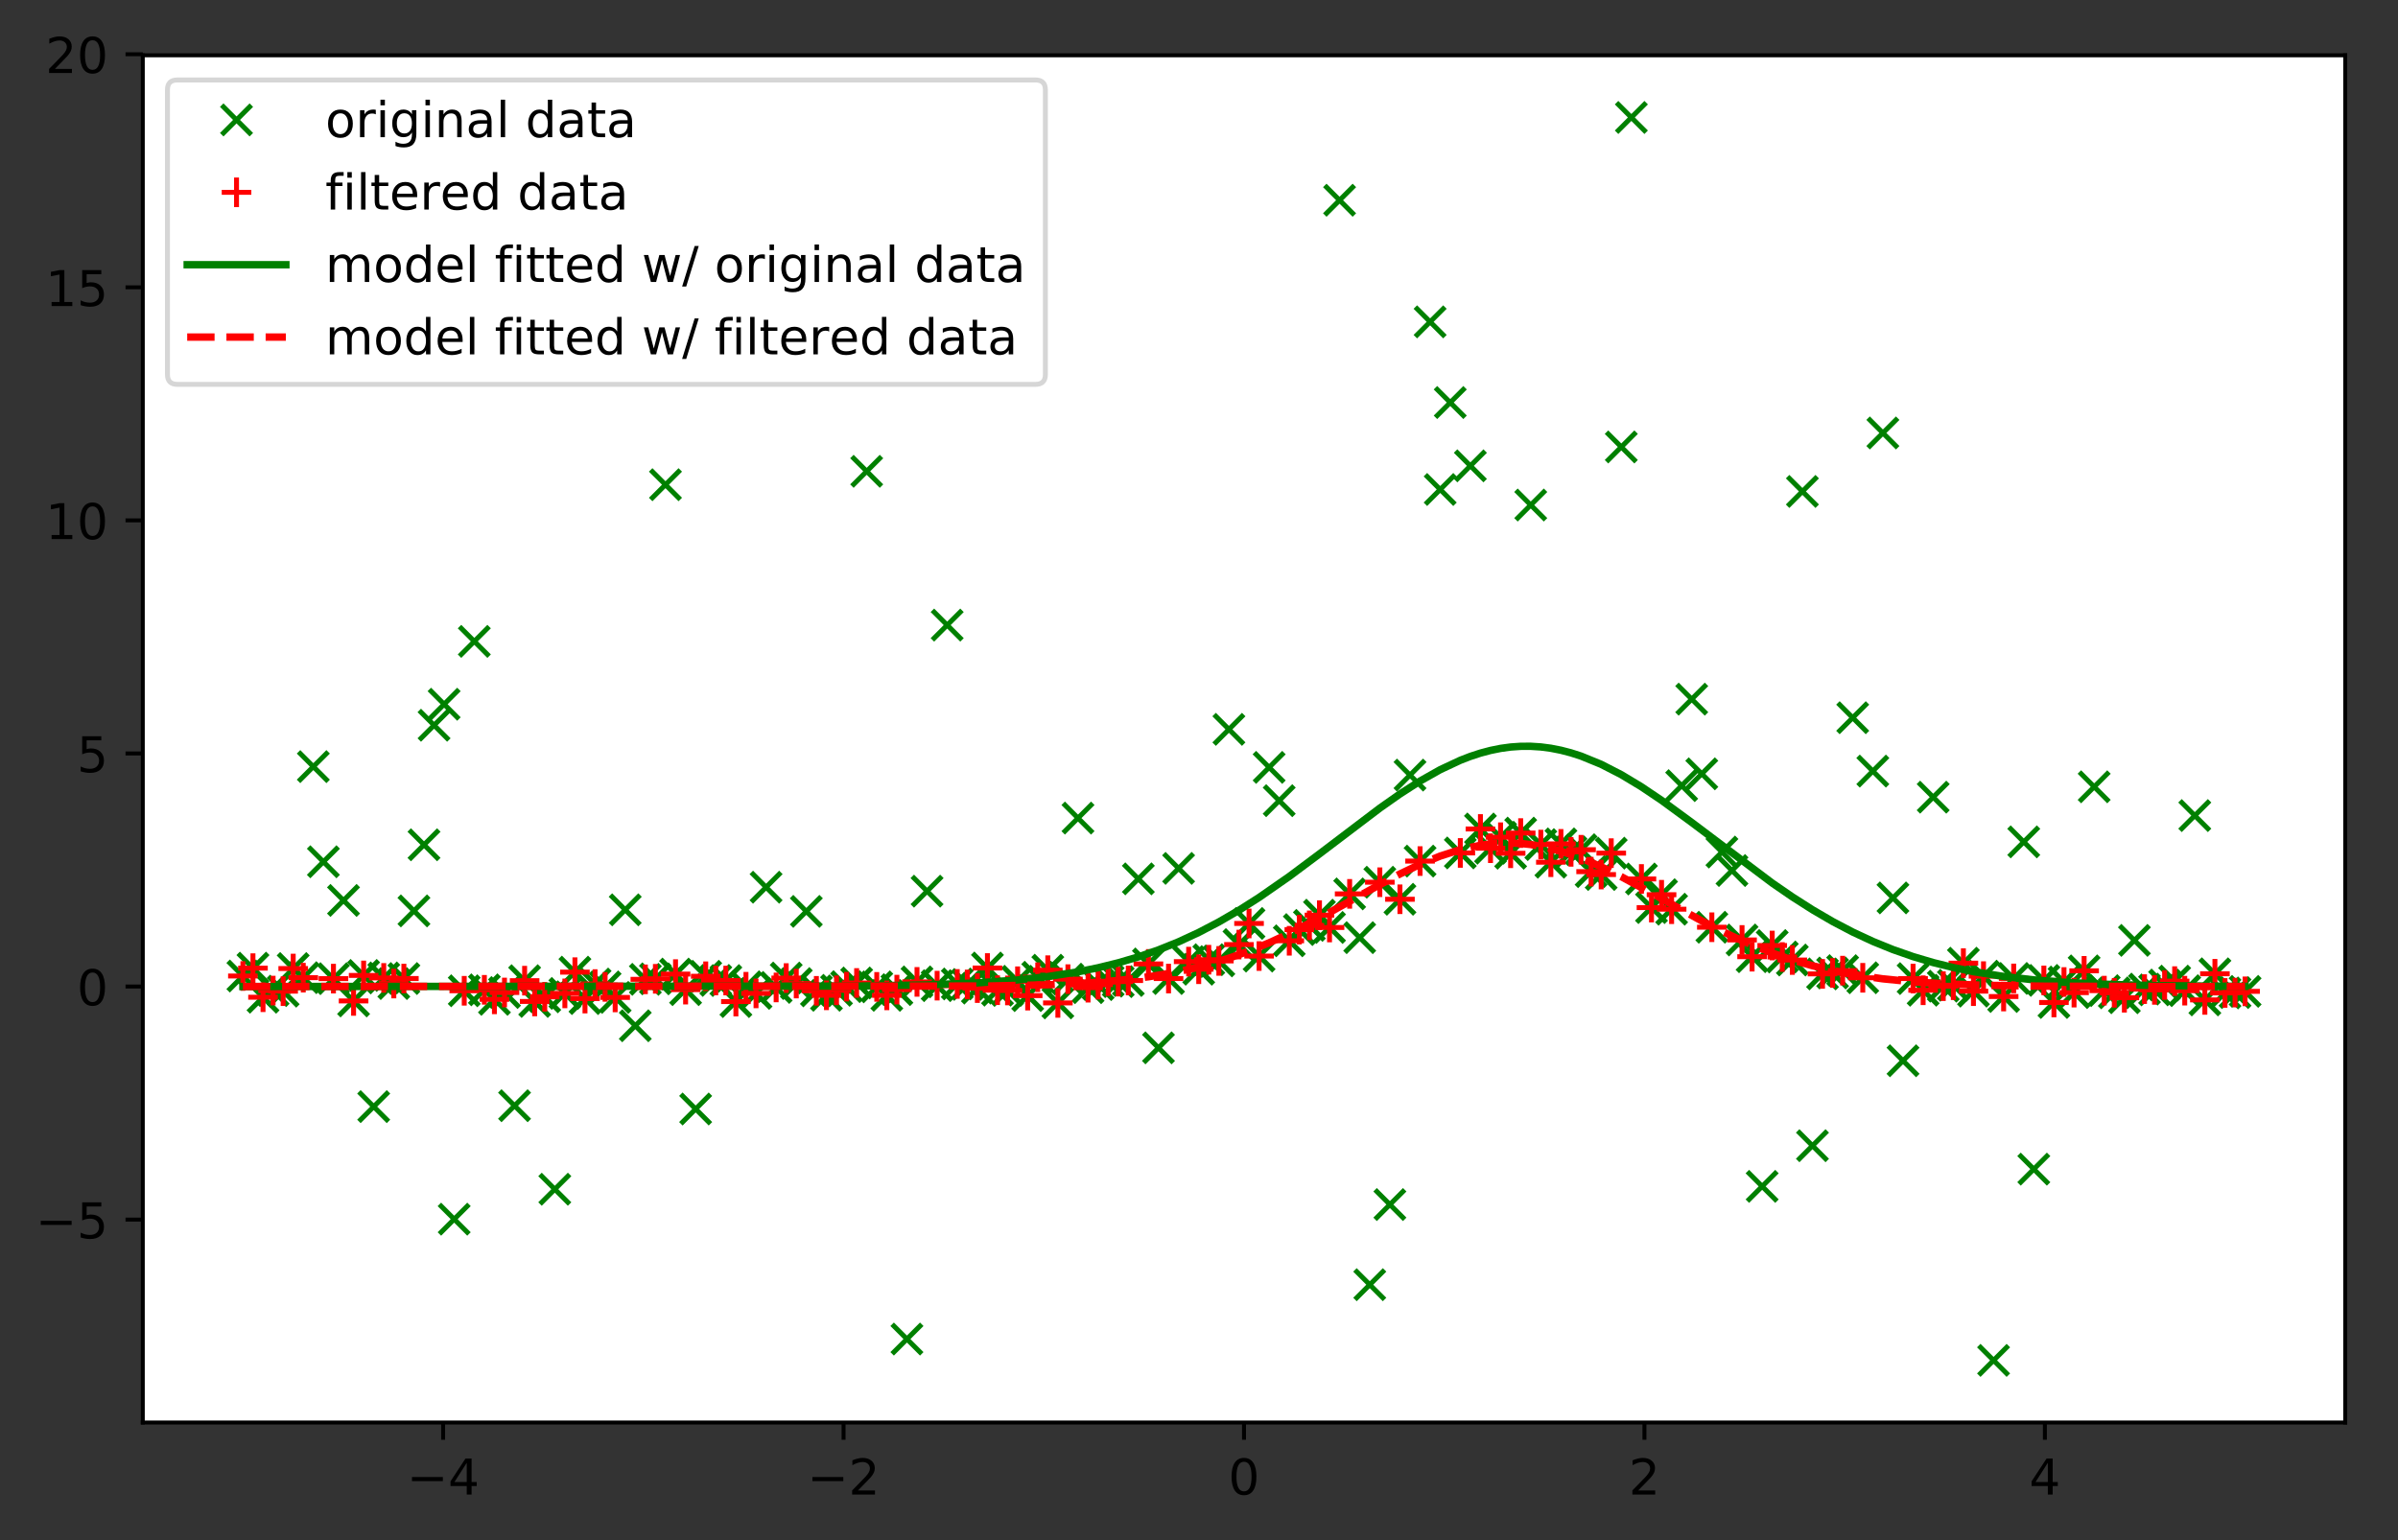 <?xml version="1.0" encoding="utf-8" standalone="no"?>
<!DOCTYPE svg PUBLIC "-//W3C//DTD SVG 1.1//EN"
  "http://www.w3.org/Graphics/SVG/1.1/DTD/svg11.dtd">
<!-- Created with matplotlib (http://matplotlib.org/) -->
<svg height="312.293pt" version="1.1" viewBox="0 0 486.042 312.293" width="486.042pt" xmlns="http://www.w3.org/2000/svg" xmlns:xlink="http://www.w3.org/1999/xlink">
 <rect x="0" y="0" width="486.042" height="312.293" fill="#333333" stroke="none"/>
 <defs>
  <style type="text/css">
*{stroke-linecap:butt;stroke-linejoin:round;}
  </style>
 </defs>
 <g id="figure_1">
  <g id="patch_1">
   <path d="M 0 312.293 
L 486.042 312.293 
L 486.042 0 
L 0 0 
z
" style="fill:none;"/>
  </g>
  <g id="axes_1">
   <g id="patch_2">
    <path d="M 28.942 288.415 
L 475.342 288.415 
L 475.342 11.215 
L 28.942 11.215 
z
" style="fill:#ffffff;"/>
   </g>
   <g id="matplotlib.axis_1">
    <g id="xtick_1">
     <g id="line2d_1">
      <defs>
       <path d="M 0 0 
L 0 3.5 
" id="ma440931699" style="stroke:#000000;stroke-width:0.8;"/>
      </defs>
      <g>
       <use style="stroke:#000000;stroke-width:0.8;" x="89.815" xlink:href="#ma440931699" y="288.415"/>
      </g>
     </g>
     <g id="text_1">
      <!-- −4 -->
      <defs>
       <path d="M 10.594 35.5 
L 73.188 35.5 
L 73.188 27.203 
L 10.594 27.203 
z
" id="DejaVuSans-2212"/>
       <path d="M 37.797 64.312 
L 12.891 25.391 
L 37.797 25.391 
z
M 35.203 72.906 
L 47.609 72.906 
L 47.609 25.391 
L 58.016 25.391 
L 58.016 17.188 
L 47.609 17.188 
L 47.609 0 
L 37.797 0 
L 37.797 17.188 
L 4.891 17.188 
L 4.891 26.703 
z
" id="DejaVuSans-34"/>
      </defs>
      <g transform="translate(82.444 303.013)scale(0.1 -0.1)">
       <use xlink:href="#DejaVuSans-2212"/>
       <use x="83.789" xlink:href="#DejaVuSans-34"/>
      </g>
     </g>
    </g>
    <g id="xtick_2">
     <g id="line2d_2">
      <g>
       <use style="stroke:#000000;stroke-width:0.8;" x="170.979" xlink:href="#ma440931699" y="288.415"/>
      </g>
     </g>
     <g id="text_2">
      <!-- −2 -->
      <defs>
       <path d="M 19.188 8.297 
L 53.609 8.297 
L 53.609 0 
L 7.328 0 
L 7.328 8.297 
Q 12.938 14.109 22.625 23.891 
Q 32.328 33.688 34.812 36.531 
Q 39.547 41.844 41.422 45.531 
Q 43.312 49.219 43.312 52.781 
Q 43.312 58.594 39.234 62.25 
Q 35.156 65.922 28.609 65.922 
Q 23.969 65.922 18.812 64.312 
Q 13.672 62.703 7.812 59.422 
L 7.812 69.391 
Q 13.766 71.781 18.938 73 
Q 24.125 74.219 28.422 74.219 
Q 39.75 74.219 46.484 68.547 
Q 53.219 62.891 53.219 53.422 
Q 53.219 48.922 51.531 44.891 
Q 49.859 40.875 45.406 35.406 
Q 44.188 33.984 37.641 27.219 
Q 31.109 20.453 19.188 8.297 
z
" id="DejaVuSans-32"/>
      </defs>
      <g transform="translate(163.607 303.013)scale(0.1 -0.1)">
       <use xlink:href="#DejaVuSans-2212"/>
       <use x="83.789" xlink:href="#DejaVuSans-32"/>
      </g>
     </g>
    </g>
    <g id="xtick_3">
     <g id="line2d_3">
      <g>
       <use style="stroke:#000000;stroke-width:0.8;" x="252.142" xlink:href="#ma440931699" y="288.415"/>
      </g>
     </g>
     <g id="text_3">
      <!-- 0 -->
      <defs>
       <path d="M 31.781 66.406 
Q 24.172 66.406 20.328 58.906 
Q 16.5 51.422 16.5 36.375 
Q 16.5 21.391 20.328 13.891 
Q 24.172 6.391 31.781 6.391 
Q 39.453 6.391 43.281 13.891 
Q 47.125 21.391 47.125 36.375 
Q 47.125 51.422 43.281 58.906 
Q 39.453 66.406 31.781 66.406 
z
M 31.781 74.219 
Q 44.047 74.219 50.516 64.516 
Q 56.984 54.828 56.984 36.375 
Q 56.984 17.969 50.516 8.266 
Q 44.047 -1.422 31.781 -1.422 
Q 19.531 -1.422 13.062 8.266 
Q 6.594 17.969 6.594 36.375 
Q 6.594 54.828 13.062 64.516 
Q 19.531 74.219 31.781 74.219 
z
" id="DejaVuSans-30"/>
      </defs>
      <g transform="translate(248.961 303.013)scale(0.1 -0.1)">
       <use xlink:href="#DejaVuSans-30"/>
      </g>
     </g>
    </g>
    <g id="xtick_4">
     <g id="line2d_4">
      <g>
       <use style="stroke:#000000;stroke-width:0.8;" x="333.306" xlink:href="#ma440931699" y="288.415"/>
      </g>
     </g>
     <g id="text_4">
      <!-- 2 -->
      <g transform="translate(330.125 303.013)scale(0.1 -0.1)">
       <use xlink:href="#DejaVuSans-32"/>
      </g>
     </g>
    </g>
    <g id="xtick_5">
     <g id="line2d_5">
      <g>
       <use style="stroke:#000000;stroke-width:0.8;" x="414.469" xlink:href="#ma440931699" y="288.415"/>
      </g>
     </g>
     <g id="text_5">
      <!-- 4 -->
      <g transform="translate(411.288 303.013)scale(0.1 -0.1)">
       <use xlink:href="#DejaVuSans-34"/>
      </g>
     </g>
    </g>
   </g>
   <g id="matplotlib.axis_2">
    <g id="ytick_1">
     <g id="line2d_6">
      <defs>
       <path d="M 0 0 
L -3.5 0 
" id="mad614a89f5" style="stroke:#000000;stroke-width:0.8;"/>
      </defs>
      <g>
       <use style="stroke:#000000;stroke-width:0.8;" x="28.942" xlink:href="#mad614a89f5" y="247.27"/>
      </g>
     </g>
     <g id="text_6">
      <!-- −5 -->
      <defs>
       <path d="M 10.797 72.906 
L 49.516 72.906 
L 49.516 64.594 
L 19.828 64.594 
L 19.828 46.734 
Q 21.969 47.469 24.109 47.828 
Q 26.266 48.188 28.422 48.188 
Q 40.625 48.188 47.75 41.5 
Q 54.891 34.812 54.891 23.391 
Q 54.891 11.625 47.562 5.094 
Q 40.234 -1.422 26.906 -1.422 
Q 22.312 -1.422 17.547 -0.641 
Q 12.797 0.141 7.719 1.703 
L 7.719 11.625 
Q 12.109 9.234 16.797 8.062 
Q 21.484 6.891 26.703 6.891 
Q 35.156 6.891 40.078 11.328 
Q 45.016 15.766 45.016 23.391 
Q 45.016 31 40.078 35.438 
Q 35.156 39.891 26.703 39.891 
Q 22.75 39.891 18.812 39.016 
Q 14.891 38.141 10.797 36.281 
z
" id="DejaVuSans-35"/>
      </defs>
      <g transform="translate(7.2 251.069)scale(0.1 -0.1)">
       <use xlink:href="#DejaVuSans-2212"/>
       <use x="83.789" xlink:href="#DejaVuSans-35"/>
      </g>
     </g>
    </g>
    <g id="ytick_2">
     <g id="line2d_7">
      <g>
       <use style="stroke:#000000;stroke-width:0.8;" x="28.942" xlink:href="#mad614a89f5" y="200.016"/>
      </g>
     </g>
     <g id="text_7">
      <!-- 0 -->
      <g transform="translate(15.58 203.815)scale(0.1 -0.1)">
       <use xlink:href="#DejaVuSans-30"/>
      </g>
     </g>
    </g>
    <g id="ytick_3">
     <g id="line2d_8">
      <g>
       <use style="stroke:#000000;stroke-width:0.8;" x="28.942" xlink:href="#mad614a89f5" y="152.762"/>
      </g>
     </g>
     <g id="text_8">
      <!-- 5 -->
      <g transform="translate(15.58 156.561)scale(0.1 -0.1)">
       <use xlink:href="#DejaVuSans-35"/>
      </g>
     </g>
    </g>
    <g id="ytick_4">
     <g id="line2d_9">
      <g>
       <use style="stroke:#000000;stroke-width:0.8;" x="28.942" xlink:href="#mad614a89f5" y="105.508"/>
      </g>
     </g>
     <g id="text_9">
      <!-- 10 -->
      <defs>
       <path d="M 12.406 8.297 
L 28.516 8.297 
L 28.516 63.922 
L 10.984 60.406 
L 10.984 69.391 
L 28.422 72.906 
L 38.281 72.906 
L 38.281 8.297 
L 54.391 8.297 
L 54.391 0 
L 12.406 0 
z
" id="DejaVuSans-31"/>
      </defs>
      <g transform="translate(9.217 109.307)scale(0.1 -0.1)">
       <use xlink:href="#DejaVuSans-31"/>
       <use x="63.623" xlink:href="#DejaVuSans-30"/>
      </g>
     </g>
    </g>
    <g id="ytick_5">
     <g id="line2d_10">
      <g>
       <use style="stroke:#000000;stroke-width:0.8;" x="28.942" xlink:href="#mad614a89f5" y="58.253"/>
      </g>
     </g>
     <g id="text_10">
      <!-- 15 -->
      <g transform="translate(9.217 62.053)scale(0.1 -0.1)">
       <use xlink:href="#DejaVuSans-31"/>
       <use x="63.623" xlink:href="#DejaVuSans-35"/>
      </g>
     </g>
    </g>
    <g id="ytick_6">
     <g id="line2d_11">
      <g>
       <use style="stroke:#000000;stroke-width:0.8;" x="28.942" xlink:href="#mad614a89f5" y="10.999"/>
      </g>
     </g>
     <g id="text_11">
      <!-- 20 -->
      <g transform="translate(9.217 14.798)scale(0.1 -0.1)">
       <use xlink:href="#DejaVuSans-32"/>
       <use x="63.623" xlink:href="#DejaVuSans-30"/>
      </g>
     </g>
    </g>
   </g>
   <g id="line2d_12">
    <defs>
     <path d="M -3 3 
L 3 -3 
M -3 -3 
L 3 3 
" id="m141fca8649" style="stroke:#008000;"/>
    </defs>
    <g clip-path="url(#pe71dfc4f47)">
     <use style="fill:#008000;stroke:#008000;" x="49.233" xlink:href="#m141fca8649" y="197.886"/>
     <use style="fill:#008000;stroke:#008000;" x="51.272" xlink:href="#m141fca8649" y="196.291"/>
     <use style="fill:#008000;stroke:#008000;" x="53.312" xlink:href="#m141fca8649" y="202.185"/>
     <use style="fill:#008000;stroke:#008000;" x="55.351" xlink:href="#m141fca8649" y="200.844"/>
     <use style="fill:#008000;stroke:#008000;" x="57.39" xlink:href="#m141fca8649" y="200.957"/>
     <use style="fill:#008000;stroke:#008000;" x="59.43" xlink:href="#m141fca8649" y="196.369"/>
     <use style="fill:#008000;stroke:#008000;" x="61.469" xlink:href="#m141fca8649" y="198.221"/>
     <use style="fill:#008000;stroke:#008000;" x="63.508" xlink:href="#m141fca8649" y="155.433"/>
     <use style="fill:#008000;stroke:#008000;" x="65.547" xlink:href="#m141fca8649" y="174.721"/>
     <use style="fill:#008000;stroke:#008000;" x="67.587" xlink:href="#m141fca8649" y="198.42"/>
     <use style="fill:#008000;stroke:#008000;" x="69.626" xlink:href="#m141fca8649" y="182.563"/>
     <use style="fill:#008000;stroke:#008000;" x="71.665" xlink:href="#m141fca8649" y="202.936"/>
     <use style="fill:#008000;stroke:#008000;" x="73.705" xlink:href="#m141fca8649" y="197.77"/>
     <use style="fill:#008000;stroke:#008000;" x="75.744" xlink:href="#m141fca8649" y="224.368"/>
     <use style="fill:#008000;stroke:#008000;" x="77.783" xlink:href="#m141fca8649" y="198.275"/>
     <use style="fill:#008000;stroke:#008000;" x="79.822" xlink:href="#m141fca8649" y="199.414"/>
     <use style="fill:#008000;stroke:#008000;" x="81.862" xlink:href="#m141fca8649" y="198.396"/>
     <use style="fill:#008000;stroke:#008000;" x="83.901" xlink:href="#m141fca8649" y="184.682"/>
     <use style="fill:#008000;stroke:#008000;" x="85.94" xlink:href="#m141fca8649" y="171.28"/>
     <use style="fill:#008000;stroke:#008000;" x="87.98" xlink:href="#m141fca8649" y="147.039"/>
     <use style="fill:#008000;stroke:#008000;" x="90.019" xlink:href="#m141fca8649" y="142.783"/>
     <use style="fill:#008000;stroke:#008000;" x="92.058" xlink:href="#m141fca8649" y="247.185"/>
     <use style="fill:#008000;stroke:#008000;" x="94.097" xlink:href="#m141fca8649" y="200.877"/>
     <use style="fill:#008000;stroke:#008000;" x="96.137" xlink:href="#m141fca8649" y="130.038"/>
     <use style="fill:#008000;stroke:#008000;" x="98.176" xlink:href="#m141fca8649" y="200.685"/>
     <use style="fill:#008000;stroke:#008000;" x="100.215" xlink:href="#m141fca8649" y="202.615"/>
     <use style="fill:#008000;stroke:#008000;" x="102.255" xlink:href="#m141fca8649" y="201.233"/>
     <use style="fill:#008000;stroke:#008000;" x="104.294" xlink:href="#m141fca8649" y="224.184"/>
     <use style="fill:#008000;stroke:#008000;" x="106.333" xlink:href="#m141fca8649" y="198.834"/>
     <use style="fill:#008000;stroke:#008000;" x="108.372" xlink:href="#m141fca8649" y="203.044"/>
     <use style="fill:#008000;stroke:#008000;" x="110.412" xlink:href="#m141fca8649" y="202.103"/>
     <use style="fill:#008000;stroke:#008000;" x="112.451" xlink:href="#m141fca8649" y="241.115"/>
     <use style="fill:#008000;stroke:#008000;" x="114.49" xlink:href="#m141fca8649" y="201.414"/>
     <use style="fill:#008000;stroke:#008000;" x="116.53" xlink:href="#m141fca8649" y="197.099"/>
     <use style="fill:#008000;stroke:#008000;" x="118.569" xlink:href="#m141fca8649" y="202.46"/>
     <use style="fill:#008000;stroke:#008000;" x="120.608" xlink:href="#m141fca8649" y="199.511"/>
     <use style="fill:#008000;stroke:#008000;" x="122.647" xlink:href="#m141fca8649" y="200.09"/>
     <use style="fill:#008000;stroke:#008000;" x="124.687" xlink:href="#m141fca8649" y="202.224"/>
     <use style="fill:#008000;stroke:#008000;" x="126.726" xlink:href="#m141fca8649" y="184.465"/>
     <use style="fill:#008000;stroke:#008000;" x="128.765" xlink:href="#m141fca8649" y="207.971"/>
     <use style="fill:#008000;stroke:#008000;" x="130.805" xlink:href="#m141fca8649" y="198.557"/>
     <use style="fill:#008000;stroke:#008000;" x="132.844" xlink:href="#m141fca8649" y="198.459"/>
     <use style="fill:#008000;stroke:#008000;" x="134.883" xlink:href="#m141fca8649" y="98.273"/>
     <use style="fill:#008000;stroke:#008000;" x="136.922" xlink:href="#m141fca8649" y="197.49"/>
     <use style="fill:#008000;stroke:#008000;" x="138.962" xlink:href="#m141fca8649" y="200.65"/>
     <use style="fill:#008000;stroke:#008000;" x="141.001" xlink:href="#m141fca8649" y="224.847"/>
     <use style="fill:#008000;stroke:#008000;" x="143.04" xlink:href="#m141fca8649" y="197.937"/>
     <use style="fill:#008000;stroke:#008000;" x="145.08" xlink:href="#m141fca8649" y="198.777"/>
     <use style="fill:#008000;stroke:#008000;" x="147.119" xlink:href="#m141fca8649" y="198.806"/>
     <use style="fill:#008000;stroke:#008000;" x="149.158" xlink:href="#m141fca8649" y="203.072"/>
     <use style="fill:#008000;stroke:#008000;" x="151.197" xlink:href="#m141fca8649" y="200.062"/>
     <use style="fill:#008000;stroke:#008000;" x="153.237" xlink:href="#m141fca8649" y="201.41"/>
     <use style="fill:#008000;stroke:#008000;" x="155.276" xlink:href="#m141fca8649" y="179.878"/>
     <use style="fill:#008000;stroke:#008000;" x="157.315" xlink:href="#m141fca8649" y="200.201"/>
     <use style="fill:#008000;stroke:#008000;" x="159.355" xlink:href="#m141fca8649" y="198.294"/>
     <use style="fill:#008000;stroke:#008000;" x="161.394" xlink:href="#m141fca8649" y="199.415"/>
     <use style="fill:#008000;stroke:#008000;" x="163.433" xlink:href="#m141fca8649" y="184.782"/>
     <use style="fill:#008000;stroke:#008000;" x="165.472" xlink:href="#m141fca8649" y="200.895"/>
     <use style="fill:#008000;stroke:#008000;" x="167.512" xlink:href="#m141fca8649" y="201.797"/>
     <use style="fill:#008000;stroke:#008000;" x="169.551" xlink:href="#m141fca8649" y="200.786"/>
     <use style="fill:#008000;stroke:#008000;" x="171.59" xlink:href="#m141fca8649" y="200.042"/>
     <use style="fill:#008000;stroke:#008000;" x="173.63" xlink:href="#m141fca8649" y="199.291"/>
     <use style="fill:#008000;stroke:#008000;" x="175.669" xlink:href="#m141fca8649" y="95.557"/>
     <use style="fill:#008000;stroke:#008000;" x="177.708" xlink:href="#m141fca8649" y="200.083"/>
     <use style="fill:#008000;stroke:#008000;" x="179.747" xlink:href="#m141fca8649" y="201.806"/>
     <use style="fill:#008000;stroke:#008000;" x="181.787" xlink:href="#m141fca8649" y="200.649"/>
     <use style="fill:#008000;stroke:#008000;" x="183.826" xlink:href="#m141fca8649" y="271.491"/>
     <use style="fill:#008000;stroke:#008000;" x="185.865" xlink:href="#m141fca8649" y="199.072"/>
     <use style="fill:#008000;stroke:#008000;" x="187.905" xlink:href="#m141fca8649" y="180.681"/>
     <use style="fill:#008000;stroke:#008000;" x="189.944" xlink:href="#m141fca8649" y="199.843"/>
     <use style="fill:#008000;stroke:#008000;" x="191.983" xlink:href="#m141fca8649" y="126.738"/>
     <use style="fill:#008000;stroke:#008000;" x="194.022" xlink:href="#m141fca8649" y="199.494"/>
     <use style="fill:#008000;stroke:#008000;" x="196.062" xlink:href="#m141fca8649" y="199.592"/>
     <use style="fill:#008000;stroke:#008000;" x="198.101" xlink:href="#m141fca8649" y="200.339"/>
     <use style="fill:#008000;stroke:#008000;" x="200.14" xlink:href="#m141fca8649" y="196.26"/>
     <use style="fill:#008000;stroke:#008000;" x="202.18" xlink:href="#m141fca8649" y="200.758"/>
     <use style="fill:#008000;stroke:#008000;" x="204.219" xlink:href="#m141fca8649" y="200.811"/>
     <use style="fill:#008000;stroke:#008000;" x="206.258" xlink:href="#m141fca8649" y="198.949"/>
     <use style="fill:#008000;stroke:#008000;" x="208.298" xlink:href="#m141fca8649" y="201.862"/>
     <use style="fill:#008000;stroke:#008000;" x="210.337" xlink:href="#m141fca8649" y="198.132"/>
     <use style="fill:#008000;stroke:#008000;" x="212.376" xlink:href="#m141fca8649" y="196.703"/>
     <use style="fill:#008000;stroke:#008000;" x="214.415" xlink:href="#m141fca8649" y="203.345"/>
     <use style="fill:#008000;stroke:#008000;" x="216.455" xlink:href="#m141fca8649" y="198.517"/>
     <use style="fill:#008000;stroke:#008000;" x="218.494" xlink:href="#m141fca8649" y="165.865"/>
     <use style="fill:#008000;stroke:#008000;" x="220.533" xlink:href="#m141fca8649" y="200.252"/>
     <use style="fill:#008000;stroke:#008000;" x="222.573" xlink:href="#m141fca8649" y="199.629"/>
     <use style="fill:#008000;stroke:#008000;" x="224.612" xlink:href="#m141fca8649" y="198.935"/>
     <use style="fill:#008000;stroke:#008000;" x="226.651" xlink:href="#m141fca8649" y="199.026"/>
     <use style="fill:#008000;stroke:#008000;" x="228.69" xlink:href="#m141fca8649" y="198.797"/>
     <use style="fill:#008000;stroke:#008000;" x="230.73" xlink:href="#m141fca8649" y="178.185"/>
     <use style="fill:#008000;stroke:#008000;" x="232.769" xlink:href="#m141fca8649" y="195.435"/>
     <use style="fill:#008000;stroke:#008000;" x="234.808" xlink:href="#m141fca8649" y="212.447"/>
     <use style="fill:#008000;stroke:#008000;" x="236.848" xlink:href="#m141fca8649" y="198.402"/>
     <use style="fill:#008000;stroke:#008000;" x="238.887" xlink:href="#m141fca8649" y="176.064"/>
     <use style="fill:#008000;stroke:#008000;" x="240.926" xlink:href="#m141fca8649" y="194.962"/>
     <use style="fill:#008000;stroke:#008000;" x="242.965" xlink:href="#m141fca8649" y="196.509"/>
     <use style="fill:#008000;stroke:#008000;" x="245.005" xlink:href="#m141fca8649" y="194.577"/>
     <use style="fill:#008000;stroke:#008000;" x="247.044" xlink:href="#m141fca8649" y="194.825"/>
     <use style="fill:#008000;stroke:#008000;" x="249.083" xlink:href="#m141fca8649" y="147.874"/>
     <use style="fill:#008000;stroke:#008000;" x="251.123" xlink:href="#m141fca8649" y="191.511"/>
     <use style="fill:#008000;stroke:#008000;" x="253.162" xlink:href="#m141fca8649" y="187.227"/>
     <use style="fill:#008000;stroke:#008000;" x="255.201" xlink:href="#m141fca8649" y="193.846"/>
     <use style="fill:#008000;stroke:#008000;" x="257.24" xlink:href="#m141fca8649" y="155.585"/>
     <use style="fill:#008000;stroke:#008000;" x="259.28" xlink:href="#m141fca8649" y="162.337"/>
     <use style="fill:#008000;stroke:#008000;" x="261.319" xlink:href="#m141fca8649" y="190.747"/>
     <use style="fill:#008000;stroke:#008000;" x="263.358" xlink:href="#m141fca8649" y="188.469"/>
     <use style="fill:#008000;stroke:#008000;" x="265.398" xlink:href="#m141fca8649" y="187.618"/>
     <use style="fill:#008000;stroke:#008000;" x="267.437" xlink:href="#m141fca8649" y="185.545"/>
     <use style="fill:#008000;stroke:#008000;" x="269.476" xlink:href="#m141fca8649" y="188.041"/>
     <use style="fill:#008000;stroke:#008000;" x="271.515" xlink:href="#m141fca8649" y="40.597"/>
     <use style="fill:#008000;stroke:#008000;" x="273.555" xlink:href="#m141fca8649" y="181.235"/>
     <use style="fill:#008000;stroke:#008000;" x="275.594" xlink:href="#m141fca8649" y="190.109"/>
     <use style="fill:#008000;stroke:#008000;" x="277.633" xlink:href="#m141fca8649" y="260.471"/>
     <use style="fill:#008000;stroke:#008000;" x="279.673" xlink:href="#m141fca8649" y="178.867"/>
     <use style="fill:#008000;stroke:#008000;" x="281.712" xlink:href="#m141fca8649" y="244.223"/>
     <use style="fill:#008000;stroke:#008000;" x="283.751" xlink:href="#m141fca8649" y="182.324"/>
     <use style="fill:#008000;stroke:#008000;" x="285.79" xlink:href="#m141fca8649" y="157.15"/>
     <use style="fill:#008000;stroke:#008000;" x="287.83" xlink:href="#m141fca8649" y="174.586"/>
     <use style="fill:#008000;stroke:#008000;" x="289.869" xlink:href="#m141fca8649" y="65.256"/>
     <use style="fill:#008000;stroke:#008000;" x="291.908" xlink:href="#m141fca8649" y="99.242"/>
     <use style="fill:#008000;stroke:#008000;" x="293.948" xlink:href="#m141fca8649" y="81.611"/>
     <use style="fill:#008000;stroke:#008000;" x="295.987" xlink:href="#m141fca8649" y="172.931"/>
     <use style="fill:#008000;stroke:#008000;" x="298.026" xlink:href="#m141fca8649" y="94.447"/>
     <use style="fill:#008000;stroke:#008000;" x="300.065" xlink:href="#m141fca8649" y="168.074"/>
     <use style="fill:#008000;stroke:#008000;" x="302.105" xlink:href="#m141fca8649" y="171.977"/>
     <use style="fill:#008000;stroke:#008000;" x="304.144" xlink:href="#m141fca8649" y="169.743"/>
     <use style="fill:#008000;stroke:#008000;" x="306.183" xlink:href="#m141fca8649" y="172.994"/>
     <use style="fill:#008000;stroke:#008000;" x="308.223" xlink:href="#m141fca8649" y="168.908"/>
     <use style="fill:#008000;stroke:#008000;" x="310.262" xlink:href="#m141fca8649" y="102.393"/>
     <use style="fill:#008000;stroke:#008000;" x="312.301" xlink:href="#m141fca8649" y="171.24"/>
     <use style="fill:#008000;stroke:#008000;" x="314.34" xlink:href="#m141fca8649" y="174.813"/>
     <use style="fill:#008000;stroke:#008000;" x="316.38" xlink:href="#m141fca8649" y="171.093"/>
     <use style="fill:#008000;stroke:#008000;" x="318.419" xlink:href="#m141fca8649" y="172.715"/>
     <use style="fill:#008000;stroke:#008000;" x="320.458" xlink:href="#m141fca8649" y="172.279"/>
     <use style="fill:#008000;stroke:#008000;" x="322.498" xlink:href="#m141fca8649" y="176.725"/>
     <use style="fill:#008000;stroke:#008000;" x="324.537" xlink:href="#m141fca8649" y="177.313"/>
     <use style="fill:#008000;stroke:#008000;" x="326.576" xlink:href="#m141fca8649" y="172.974"/>
     <use style="fill:#008000;stroke:#008000;" x="328.615" xlink:href="#m141fca8649" y="90.618"/>
     <use style="fill:#008000;stroke:#008000;" x="330.655" xlink:href="#m141fca8649" y="23.815"/>
     <use style="fill:#008000;stroke:#008000;" x="332.694" xlink:href="#m141fca8649" y="178.214"/>
     <use style="fill:#008000;stroke:#008000;" x="334.733" xlink:href="#m141fca8649" y="184.011"/>
     <use style="fill:#008000;stroke:#008000;" x="336.773" xlink:href="#m141fca8649" y="181.404"/>
     <use style="fill:#008000;stroke:#008000;" x="338.812" xlink:href="#m141fca8649" y="184.341"/>
     <use style="fill:#008000;stroke:#008000;" x="340.851" xlink:href="#m141fca8649" y="159.287"/>
     <use style="fill:#008000;stroke:#008000;" x="342.89" xlink:href="#m141fca8649" y="141.751"/>
     <use style="fill:#008000;stroke:#008000;" x="344.93" xlink:href="#m141fca8649" y="156.89"/>
     <use style="fill:#008000;stroke:#008000;" x="346.969" xlink:href="#m141fca8649" y="187.995"/>
     <use style="fill:#008000;stroke:#008000;" x="349.008" xlink:href="#m141fca8649" y="172.752"/>
     <use style="fill:#008000;stroke:#008000;" x="351.048" xlink:href="#m141fca8649" y="176.499"/>
     <use style="fill:#008000;stroke:#008000;" x="353.087" xlink:href="#m141fca8649" y="190.579"/>
     <use style="fill:#008000;stroke:#008000;" x="355.126" xlink:href="#m141fca8649" y="193.971"/>
     <use style="fill:#008000;stroke:#008000;" x="357.165" xlink:href="#m141fca8649" y="240.534"/>
     <use style="fill:#008000;stroke:#008000;" x="359.205" xlink:href="#m141fca8649" y="191.706"/>
     <use style="fill:#008000;stroke:#008000;" x="361.244" xlink:href="#m141fca8649" y="194.03"/>
     <use style="fill:#008000;stroke:#008000;" x="363.283" xlink:href="#m141fca8649" y="194.641"/>
     <use style="fill:#008000;stroke:#008000;" x="365.323" xlink:href="#m141fca8649" y="99.637"/>
     <use style="fill:#008000;stroke:#008000;" x="367.362" xlink:href="#m141fca8649" y="232.292"/>
     <use style="fill:#008000;stroke:#008000;" x="369.401" xlink:href="#m141fca8649" y="197.458"/>
     <use style="fill:#008000;stroke:#008000;" x="371.44" xlink:href="#m141fca8649" y="197.273"/>
     <use style="fill:#008000;stroke:#008000;" x="373.48" xlink:href="#m141fca8649" y="196.793"/>
     <use style="fill:#008000;stroke:#008000;" x="375.519" xlink:href="#m141fca8649" y="145.517"/>
     <use style="fill:#008000;stroke:#008000;" x="377.558" xlink:href="#m141fca8649" y="198.241"/>
     <use style="fill:#008000;stroke:#008000;" x="379.598" xlink:href="#m141fca8649" y="156.337"/>
     <use style="fill:#008000;stroke:#008000;" x="381.637" xlink:href="#m141fca8649" y="87.783"/>
     <use style="fill:#008000;stroke:#008000;" x="383.676" xlink:href="#m141fca8649" y="182.05"/>
     <use style="fill:#008000;stroke:#008000;" x="385.716" xlink:href="#m141fca8649" y="215.068"/>
     <use style="fill:#008000;stroke:#008000;" x="387.755" xlink:href="#m141fca8649" y="198.405"/>
     <use style="fill:#008000;stroke:#008000;" x="389.794" xlink:href="#m141fca8649" y="200.772"/>
     <use style="fill:#008000;stroke:#008000;" x="391.833" xlink:href="#m141fca8649" y="161.624"/>
     <use style="fill:#008000;stroke:#008000;" x="393.873" xlink:href="#m141fca8649" y="199.943"/>
     <use style="fill:#008000;stroke:#008000;" x="395.912" xlink:href="#m141fca8649" y="199.757"/>
     <use style="fill:#008000;stroke:#008000;" x="397.951" xlink:href="#m141fca8649" y="195.284"/>
     <use style="fill:#008000;stroke:#008000;" x="399.991" xlink:href="#m141fca8649" y="200.959"/>
     <use style="fill:#008000;stroke:#008000;" x="402.03" xlink:href="#m141fca8649" y="197.91"/>
     <use style="fill:#008000;stroke:#008000;" x="404.069" xlink:href="#m141fca8649" y="275.815"/>
     <use style="fill:#008000;stroke:#008000;" x="406.108" xlink:href="#m141fca8649" y="202.043"/>
     <use style="fill:#008000;stroke:#008000;" x="408.148" xlink:href="#m141fca8649" y="198.374"/>
     <use style="fill:#008000;stroke:#008000;" x="410.187" xlink:href="#m141fca8649" y="170.689"/>
     <use style="fill:#008000;stroke:#008000;" x="412.226" xlink:href="#m141fca8649" y="237.04"/>
     <use style="fill:#008000;stroke:#008000;" x="414.266" xlink:href="#m141fca8649" y="198.773"/>
     <use style="fill:#008000;stroke:#008000;" x="416.305" xlink:href="#m141fca8649" y="203.256"/>
     <use style="fill:#008000;stroke:#008000;" x="418.344" xlink:href="#m141fca8649" y="199.1"/>
     <use style="fill:#008000;stroke:#008000;" x="420.383" xlink:href="#m141fca8649" y="201.258"/>
     <use style="fill:#008000;stroke:#008000;" x="422.423" xlink:href="#m141fca8649" y="196.839"/>
     <use style="fill:#008000;stroke:#008000;" x="424.462" xlink:href="#m141fca8649" y="159.524"/>
     <use style="fill:#008000;stroke:#008000;" x="426.501" xlink:href="#m141fca8649" y="200.847"/>
     <use style="fill:#008000;stroke:#008000;" x="428.541" xlink:href="#m141fca8649" y="201.296"/>
     <use style="fill:#008000;stroke:#008000;" x="430.58" xlink:href="#m141fca8649" y="202.295"/>
     <use style="fill:#008000;stroke:#008000;" x="432.619" xlink:href="#m141fca8649" y="190.661"/>
     <use style="fill:#008000;stroke:#008000;" x="434.658" xlink:href="#m141fca8649" y="200.536"/>
     <use style="fill:#008000;stroke:#008000;" x="436.698" xlink:href="#m141fca8649" y="200.698"/>
     <use style="fill:#008000;stroke:#008000;" x="438.737" xlink:href="#m141fca8649" y="199.714"/>
     <use style="fill:#008000;stroke:#008000;" x="440.776" xlink:href="#m141fca8649" y="198.918"/>
     <use style="fill:#008000;stroke:#008000;" x="442.816" xlink:href="#m141fca8649" y="200.859"/>
     <use style="fill:#008000;stroke:#008000;" x="444.855" xlink:href="#m141fca8649" y="165.359"/>
     <use style="fill:#008000;stroke:#008000;" x="446.894" xlink:href="#m141fca8649" y="202.732"/>
     <use style="fill:#008000;stroke:#008000;" x="448.933" xlink:href="#m141fca8649" y="197.435"/>
     <use style="fill:#008000;stroke:#008000;" x="450.973" xlink:href="#m141fca8649" y="201.318"/>
     <use style="fill:#008000;stroke:#008000;" x="453.012" xlink:href="#m141fca8649" y="201.248"/>
     <use style="fill:#008000;stroke:#008000;" x="455.051" xlink:href="#m141fca8649" y="201"/>
    </g>
   </g>
   <g id="line2d_13">
    <defs>
     <path d="M -3 0 
L 3 0 
M 0 3 
L 0 -3 
" id="mf9178ed510" style="stroke:#ff0000;"/>
    </defs>
    <g clip-path="url(#pe71dfc4f47)">
     <use style="fill:#ff0000;stroke:#ff0000;" x="49.233" xlink:href="#mf9178ed510" y="197.886"/>
     <use style="fill:#ff0000;stroke:#ff0000;" x="51.272" xlink:href="#mf9178ed510" y="196.291"/>
     <use style="fill:#ff0000;stroke:#ff0000;" x="53.312" xlink:href="#mf9178ed510" y="202.185"/>
     <use style="fill:#ff0000;stroke:#ff0000;" x="55.351" xlink:href="#mf9178ed510" y="200.844"/>
     <use style="fill:#ff0000;stroke:#ff0000;" x="57.39" xlink:href="#mf9178ed510" y="200.957"/>
     <use style="fill:#ff0000;stroke:#ff0000;" x="59.43" xlink:href="#mf9178ed510" y="196.369"/>
     <use style="fill:#ff0000;stroke:#ff0000;" x="61.469" xlink:href="#mf9178ed510" y="198.221"/>
     <use style="fill:#ff0000;stroke:#ff0000;" x="67.587" xlink:href="#mf9178ed510" y="198.42"/>
     <use style="fill:#ff0000;stroke:#ff0000;" x="71.665" xlink:href="#mf9178ed510" y="202.936"/>
     <use style="fill:#ff0000;stroke:#ff0000;" x="73.705" xlink:href="#mf9178ed510" y="197.77"/>
     <use style="fill:#ff0000;stroke:#ff0000;" x="77.783" xlink:href="#mf9178ed510" y="198.275"/>
     <use style="fill:#ff0000;stroke:#ff0000;" x="79.822" xlink:href="#mf9178ed510" y="199.414"/>
     <use style="fill:#ff0000;stroke:#ff0000;" x="81.862" xlink:href="#mf9178ed510" y="198.396"/>
     <use style="fill:#ff0000;stroke:#ff0000;" x="94.097" xlink:href="#mf9178ed510" y="200.877"/>
     <use style="fill:#ff0000;stroke:#ff0000;" x="98.176" xlink:href="#mf9178ed510" y="200.685"/>
     <use style="fill:#ff0000;stroke:#ff0000;" x="100.215" xlink:href="#mf9178ed510" y="202.615"/>
     <use style="fill:#ff0000;stroke:#ff0000;" x="102.255" xlink:href="#mf9178ed510" y="201.233"/>
     <use style="fill:#ff0000;stroke:#ff0000;" x="106.333" xlink:href="#mf9178ed510" y="198.834"/>
     <use style="fill:#ff0000;stroke:#ff0000;" x="108.372" xlink:href="#mf9178ed510" y="203.044"/>
     <use style="fill:#ff0000;stroke:#ff0000;" x="110.412" xlink:href="#mf9178ed510" y="202.103"/>
     <use style="fill:#ff0000;stroke:#ff0000;" x="114.49" xlink:href="#mf9178ed510" y="201.414"/>
     <use style="fill:#ff0000;stroke:#ff0000;" x="116.53" xlink:href="#mf9178ed510" y="197.099"/>
     <use style="fill:#ff0000;stroke:#ff0000;" x="118.569" xlink:href="#mf9178ed510" y="202.46"/>
     <use style="fill:#ff0000;stroke:#ff0000;" x="120.608" xlink:href="#mf9178ed510" y="199.511"/>
     <use style="fill:#ff0000;stroke:#ff0000;" x="122.647" xlink:href="#mf9178ed510" y="200.09"/>
     <use style="fill:#ff0000;stroke:#ff0000;" x="124.687" xlink:href="#mf9178ed510" y="202.224"/>
     <use style="fill:#ff0000;stroke:#ff0000;" x="130.805" xlink:href="#mf9178ed510" y="198.557"/>
     <use style="fill:#ff0000;stroke:#ff0000;" x="132.844" xlink:href="#mf9178ed510" y="198.459"/>
     <use style="fill:#ff0000;stroke:#ff0000;" x="136.922" xlink:href="#mf9178ed510" y="197.49"/>
     <use style="fill:#ff0000;stroke:#ff0000;" x="138.962" xlink:href="#mf9178ed510" y="200.65"/>
     <use style="fill:#ff0000;stroke:#ff0000;" x="143.04" xlink:href="#mf9178ed510" y="197.937"/>
     <use style="fill:#ff0000;stroke:#ff0000;" x="145.08" xlink:href="#mf9178ed510" y="198.777"/>
     <use style="fill:#ff0000;stroke:#ff0000;" x="147.119" xlink:href="#mf9178ed510" y="198.806"/>
     <use style="fill:#ff0000;stroke:#ff0000;" x="149.158" xlink:href="#mf9178ed510" y="203.072"/>
     <use style="fill:#ff0000;stroke:#ff0000;" x="151.197" xlink:href="#mf9178ed510" y="200.062"/>
     <use style="fill:#ff0000;stroke:#ff0000;" x="153.237" xlink:href="#mf9178ed510" y="201.41"/>
     <use style="fill:#ff0000;stroke:#ff0000;" x="157.315" xlink:href="#mf9178ed510" y="200.201"/>
     <use style="fill:#ff0000;stroke:#ff0000;" x="159.355" xlink:href="#mf9178ed510" y="198.294"/>
     <use style="fill:#ff0000;stroke:#ff0000;" x="161.394" xlink:href="#mf9178ed510" y="199.415"/>
     <use style="fill:#ff0000;stroke:#ff0000;" x="165.472" xlink:href="#mf9178ed510" y="200.895"/>
     <use style="fill:#ff0000;stroke:#ff0000;" x="167.512" xlink:href="#mf9178ed510" y="201.797"/>
     <use style="fill:#ff0000;stroke:#ff0000;" x="169.551" xlink:href="#mf9178ed510" y="200.786"/>
     <use style="fill:#ff0000;stroke:#ff0000;" x="171.59" xlink:href="#mf9178ed510" y="200.042"/>
     <use style="fill:#ff0000;stroke:#ff0000;" x="173.63" xlink:href="#mf9178ed510" y="199.291"/>
     <use style="fill:#ff0000;stroke:#ff0000;" x="177.708" xlink:href="#mf9178ed510" y="200.083"/>
     <use style="fill:#ff0000;stroke:#ff0000;" x="179.747" xlink:href="#mf9178ed510" y="201.806"/>
     <use style="fill:#ff0000;stroke:#ff0000;" x="181.787" xlink:href="#mf9178ed510" y="200.649"/>
     <use style="fill:#ff0000;stroke:#ff0000;" x="185.865" xlink:href="#mf9178ed510" y="199.072"/>
     <use style="fill:#ff0000;stroke:#ff0000;" x="189.944" xlink:href="#mf9178ed510" y="199.843"/>
     <use style="fill:#ff0000;stroke:#ff0000;" x="194.022" xlink:href="#mf9178ed510" y="199.494"/>
     <use style="fill:#ff0000;stroke:#ff0000;" x="196.062" xlink:href="#mf9178ed510" y="199.592"/>
     <use style="fill:#ff0000;stroke:#ff0000;" x="198.101" xlink:href="#mf9178ed510" y="200.339"/>
     <use style="fill:#ff0000;stroke:#ff0000;" x="200.14" xlink:href="#mf9178ed510" y="196.26"/>
     <use style="fill:#ff0000;stroke:#ff0000;" x="202.18" xlink:href="#mf9178ed510" y="200.758"/>
     <use style="fill:#ff0000;stroke:#ff0000;" x="204.219" xlink:href="#mf9178ed510" y="200.811"/>
     <use style="fill:#ff0000;stroke:#ff0000;" x="206.258" xlink:href="#mf9178ed510" y="198.949"/>
     <use style="fill:#ff0000;stroke:#ff0000;" x="208.298" xlink:href="#mf9178ed510" y="201.862"/>
     <use style="fill:#ff0000;stroke:#ff0000;" x="210.337" xlink:href="#mf9178ed510" y="198.132"/>
     <use style="fill:#ff0000;stroke:#ff0000;" x="212.376" xlink:href="#mf9178ed510" y="196.703"/>
     <use style="fill:#ff0000;stroke:#ff0000;" x="214.415" xlink:href="#mf9178ed510" y="203.345"/>
     <use style="fill:#ff0000;stroke:#ff0000;" x="216.455" xlink:href="#mf9178ed510" y="198.517"/>
     <use style="fill:#ff0000;stroke:#ff0000;" x="220.533" xlink:href="#mf9178ed510" y="200.252"/>
     <use style="fill:#ff0000;stroke:#ff0000;" x="222.573" xlink:href="#mf9178ed510" y="199.629"/>
     <use style="fill:#ff0000;stroke:#ff0000;" x="224.612" xlink:href="#mf9178ed510" y="198.935"/>
     <use style="fill:#ff0000;stroke:#ff0000;" x="226.651" xlink:href="#mf9178ed510" y="199.026"/>
     <use style="fill:#ff0000;stroke:#ff0000;" x="228.69" xlink:href="#mf9178ed510" y="198.797"/>
     <use style="fill:#ff0000;stroke:#ff0000;" x="232.769" xlink:href="#mf9178ed510" y="195.435"/>
     <use style="fill:#ff0000;stroke:#ff0000;" x="236.848" xlink:href="#mf9178ed510" y="198.402"/>
     <use style="fill:#ff0000;stroke:#ff0000;" x="240.926" xlink:href="#mf9178ed510" y="194.962"/>
     <use style="fill:#ff0000;stroke:#ff0000;" x="242.965" xlink:href="#mf9178ed510" y="196.509"/>
     <use style="fill:#ff0000;stroke:#ff0000;" x="245.005" xlink:href="#mf9178ed510" y="194.577"/>
     <use style="fill:#ff0000;stroke:#ff0000;" x="247.044" xlink:href="#mf9178ed510" y="194.825"/>
     <use style="fill:#ff0000;stroke:#ff0000;" x="251.123" xlink:href="#mf9178ed510" y="191.511"/>
     <use style="fill:#ff0000;stroke:#ff0000;" x="253.162" xlink:href="#mf9178ed510" y="187.227"/>
     <use style="fill:#ff0000;stroke:#ff0000;" x="255.201" xlink:href="#mf9178ed510" y="193.846"/>
     <use style="fill:#ff0000;stroke:#ff0000;" x="261.319" xlink:href="#mf9178ed510" y="190.747"/>
     <use style="fill:#ff0000;stroke:#ff0000;" x="263.358" xlink:href="#mf9178ed510" y="188.469"/>
     <use style="fill:#ff0000;stroke:#ff0000;" x="265.398" xlink:href="#mf9178ed510" y="187.618"/>
     <use style="fill:#ff0000;stroke:#ff0000;" x="267.437" xlink:href="#mf9178ed510" y="185.545"/>
     <use style="fill:#ff0000;stroke:#ff0000;" x="269.476" xlink:href="#mf9178ed510" y="188.041"/>
     <use style="fill:#ff0000;stroke:#ff0000;" x="273.555" xlink:href="#mf9178ed510" y="181.235"/>
     <use style="fill:#ff0000;stroke:#ff0000;" x="279.673" xlink:href="#mf9178ed510" y="178.867"/>
     <use style="fill:#ff0000;stroke:#ff0000;" x="283.751" xlink:href="#mf9178ed510" y="182.324"/>
     <use style="fill:#ff0000;stroke:#ff0000;" x="287.83" xlink:href="#mf9178ed510" y="174.586"/>
     <use style="fill:#ff0000;stroke:#ff0000;" x="295.987" xlink:href="#mf9178ed510" y="172.931"/>
     <use style="fill:#ff0000;stroke:#ff0000;" x="300.065" xlink:href="#mf9178ed510" y="168.074"/>
     <use style="fill:#ff0000;stroke:#ff0000;" x="302.105" xlink:href="#mf9178ed510" y="171.977"/>
     <use style="fill:#ff0000;stroke:#ff0000;" x="304.144" xlink:href="#mf9178ed510" y="169.743"/>
     <use style="fill:#ff0000;stroke:#ff0000;" x="306.183" xlink:href="#mf9178ed510" y="172.994"/>
     <use style="fill:#ff0000;stroke:#ff0000;" x="308.223" xlink:href="#mf9178ed510" y="168.908"/>
     <use style="fill:#ff0000;stroke:#ff0000;" x="312.301" xlink:href="#mf9178ed510" y="171.24"/>
     <use style="fill:#ff0000;stroke:#ff0000;" x="314.34" xlink:href="#mf9178ed510" y="174.813"/>
     <use style="fill:#ff0000;stroke:#ff0000;" x="316.38" xlink:href="#mf9178ed510" y="171.093"/>
     <use style="fill:#ff0000;stroke:#ff0000;" x="318.419" xlink:href="#mf9178ed510" y="172.715"/>
     <use style="fill:#ff0000;stroke:#ff0000;" x="320.458" xlink:href="#mf9178ed510" y="172.279"/>
     <use style="fill:#ff0000;stroke:#ff0000;" x="322.498" xlink:href="#mf9178ed510" y="176.725"/>
     <use style="fill:#ff0000;stroke:#ff0000;" x="324.537" xlink:href="#mf9178ed510" y="177.313"/>
     <use style="fill:#ff0000;stroke:#ff0000;" x="326.576" xlink:href="#mf9178ed510" y="172.974"/>
     <use style="fill:#ff0000;stroke:#ff0000;" x="332.694" xlink:href="#mf9178ed510" y="178.214"/>
     <use style="fill:#ff0000;stroke:#ff0000;" x="334.733" xlink:href="#mf9178ed510" y="184.011"/>
     <use style="fill:#ff0000;stroke:#ff0000;" x="336.773" xlink:href="#mf9178ed510" y="181.404"/>
     <use style="fill:#ff0000;stroke:#ff0000;" x="338.812" xlink:href="#mf9178ed510" y="184.341"/>
     <use style="fill:#ff0000;stroke:#ff0000;" x="346.969" xlink:href="#mf9178ed510" y="187.995"/>
     <use style="fill:#ff0000;stroke:#ff0000;" x="353.087" xlink:href="#mf9178ed510" y="190.579"/>
     <use style="fill:#ff0000;stroke:#ff0000;" x="355.126" xlink:href="#mf9178ed510" y="193.971"/>
     <use style="fill:#ff0000;stroke:#ff0000;" x="359.205" xlink:href="#mf9178ed510" y="191.706"/>
     <use style="fill:#ff0000;stroke:#ff0000;" x="361.244" xlink:href="#mf9178ed510" y="194.03"/>
     <use style="fill:#ff0000;stroke:#ff0000;" x="363.283" xlink:href="#mf9178ed510" y="194.641"/>
     <use style="fill:#ff0000;stroke:#ff0000;" x="369.401" xlink:href="#mf9178ed510" y="197.458"/>
     <use style="fill:#ff0000;stroke:#ff0000;" x="371.44" xlink:href="#mf9178ed510" y="197.273"/>
     <use style="fill:#ff0000;stroke:#ff0000;" x="373.48" xlink:href="#mf9178ed510" y="196.793"/>
     <use style="fill:#ff0000;stroke:#ff0000;" x="377.558" xlink:href="#mf9178ed510" y="198.241"/>
     <use style="fill:#ff0000;stroke:#ff0000;" x="387.755" xlink:href="#mf9178ed510" y="198.405"/>
     <use style="fill:#ff0000;stroke:#ff0000;" x="389.794" xlink:href="#mf9178ed510" y="200.772"/>
     <use style="fill:#ff0000;stroke:#ff0000;" x="393.873" xlink:href="#mf9178ed510" y="199.943"/>
     <use style="fill:#ff0000;stroke:#ff0000;" x="395.912" xlink:href="#mf9178ed510" y="199.757"/>
     <use style="fill:#ff0000;stroke:#ff0000;" x="397.951" xlink:href="#mf9178ed510" y="195.284"/>
     <use style="fill:#ff0000;stroke:#ff0000;" x="399.991" xlink:href="#mf9178ed510" y="200.959"/>
     <use style="fill:#ff0000;stroke:#ff0000;" x="402.03" xlink:href="#mf9178ed510" y="197.91"/>
     <use style="fill:#ff0000;stroke:#ff0000;" x="406.108" xlink:href="#mf9178ed510" y="202.043"/>
     <use style="fill:#ff0000;stroke:#ff0000;" x="408.148" xlink:href="#mf9178ed510" y="198.374"/>
     <use style="fill:#ff0000;stroke:#ff0000;" x="414.266" xlink:href="#mf9178ed510" y="198.773"/>
     <use style="fill:#ff0000;stroke:#ff0000;" x="416.305" xlink:href="#mf9178ed510" y="203.256"/>
     <use style="fill:#ff0000;stroke:#ff0000;" x="418.344" xlink:href="#mf9178ed510" y="199.1"/>
     <use style="fill:#ff0000;stroke:#ff0000;" x="420.383" xlink:href="#mf9178ed510" y="201.258"/>
     <use style="fill:#ff0000;stroke:#ff0000;" x="422.423" xlink:href="#mf9178ed510" y="196.839"/>
     <use style="fill:#ff0000;stroke:#ff0000;" x="426.501" xlink:href="#mf9178ed510" y="200.847"/>
     <use style="fill:#ff0000;stroke:#ff0000;" x="428.541" xlink:href="#mf9178ed510" y="201.296"/>
     <use style="fill:#ff0000;stroke:#ff0000;" x="430.58" xlink:href="#mf9178ed510" y="202.295"/>
     <use style="fill:#ff0000;stroke:#ff0000;" x="434.658" xlink:href="#mf9178ed510" y="200.536"/>
     <use style="fill:#ff0000;stroke:#ff0000;" x="436.698" xlink:href="#mf9178ed510" y="200.698"/>
     <use style="fill:#ff0000;stroke:#ff0000;" x="438.737" xlink:href="#mf9178ed510" y="199.714"/>
     <use style="fill:#ff0000;stroke:#ff0000;" x="440.776" xlink:href="#mf9178ed510" y="198.918"/>
     <use style="fill:#ff0000;stroke:#ff0000;" x="442.816" xlink:href="#mf9178ed510" y="200.859"/>
     <use style="fill:#ff0000;stroke:#ff0000;" x="446.894" xlink:href="#mf9178ed510" y="202.732"/>
     <use style="fill:#ff0000;stroke:#ff0000;" x="448.933" xlink:href="#mf9178ed510" y="197.435"/>
     <use style="fill:#ff0000;stroke:#ff0000;" x="450.973" xlink:href="#mf9178ed510" y="201.318"/>
     <use style="fill:#ff0000;stroke:#ff0000;" x="453.012" xlink:href="#mf9178ed510" y="201.248"/>
     <use style="fill:#ff0000;stroke:#ff0000;" x="455.051" xlink:href="#mf9178ed510" y="201"/>
    </g>
   </g>
   <g id="line2d_14">
    <path clip-path="url(#pe71dfc4f47)" d="M 49.233 200.016 
L 173.63 199.921 
L 187.905 199.686 
L 198.101 199.279 
L 206.258 198.683 
L 212.376 197.998 
L 218.494 197.038 
L 222.573 196.21 
L 226.651 195.206 
L 230.73 194.006 
L 234.808 192.59 
L 238.887 190.943 
L 242.965 189.055 
L 247.044 186.923 
L 251.123 184.552 
L 255.201 181.956 
L 261.319 177.699 
L 267.437 173.128 
L 279.673 163.847 
L 283.751 160.979 
L 287.83 158.356 
L 291.908 156.055 
L 295.987 154.146 
L 298.026 153.358 
L 300.065 152.691 
L 302.105 152.149 
L 304.144 151.737 
L 306.183 151.458 
L 308.223 151.316 
L 310.262 151.31 
L 312.301 151.441 
L 314.34 151.708 
L 316.38 152.109 
L 318.419 152.64 
L 320.458 153.297 
L 324.537 154.967 
L 328.615 157.063 
L 332.694 159.521 
L 336.773 162.266 
L 342.89 166.75 
L 359.205 179.038 
L 363.283 181.842 
L 367.362 184.447 
L 371.44 186.828 
L 375.519 188.97 
L 379.598 190.868 
L 383.676 192.525 
L 387.755 193.95 
L 391.833 195.159 
L 395.912 196.171 
L 399.991 197.006 
L 406.108 197.975 
L 412.226 198.667 
L 418.344 199.146 
L 426.501 199.55 
L 436.698 199.816 
L 453.012 199.971 
L 455.051 199.979 
L 455.051 199.979 
" style="fill:none;stroke:#008000;stroke-linecap:square;stroke-width:1.5;"/>
   </g>
   <g id="line2d_15">
    <path clip-path="url(#pe71dfc4f47)" d="M 49.233 200.016 
L 200.14 199.913 
L 212.376 199.663 
L 220.533 199.277 
L 226.651 198.787 
L 232.769 198.047 
L 236.848 197.376 
L 240.926 196.537 
L 245.005 195.507 
L 249.083 194.27 
L 253.162 192.816 
L 257.24 191.146 
L 261.319 189.271 
L 267.437 186.135 
L 277.633 180.467 
L 283.751 177.194 
L 287.83 175.241 
L 291.908 173.57 
L 295.987 172.259 
L 300.065 171.371 
L 302.105 171.1 
L 304.144 170.949 
L 306.183 170.92 
L 308.223 171.014 
L 310.262 171.229 
L 312.301 171.563 
L 316.38 172.569 
L 320.458 173.982 
L 324.537 175.736 
L 328.615 177.75 
L 334.733 181.071 
L 344.93 186.714 
L 351.048 189.788 
L 355.126 191.611 
L 359.205 193.224 
L 363.283 194.62 
L 367.362 195.8 
L 371.44 196.778 
L 375.519 197.57 
L 381.637 198.461 
L 387.755 199.064 
L 393.873 199.455 
L 402.03 199.754 
L 414.266 199.943 
L 438.737 200.012 
L 455.051 200.016 
L 455.051 200.016 
" style="fill:none;stroke:#ff0000;stroke-dasharray:5.55,2.4;stroke-dashoffset:0;stroke-width:1.5;"/>
   </g>
   <g id="patch_3">
    <path d="M 28.942 288.415 
L 28.942 11.215 
" style="fill:none;stroke:#000000;stroke-linecap:square;stroke-linejoin:miter;stroke-width:0.8;"/>
   </g>
   <g id="patch_4">
    <path d="M 475.342 288.415 
L 475.342 11.215 
" style="fill:none;stroke:#000000;stroke-linecap:square;stroke-linejoin:miter;stroke-width:0.8;"/>
   </g>
   <g id="patch_5">
    <path d="M 28.942 288.415 
L 475.342 288.415 
" style="fill:none;stroke:#000000;stroke-linecap:square;stroke-linejoin:miter;stroke-width:0.8;"/>
   </g>
   <g id="patch_6">
    <path d="M 28.942 11.215 
L 475.342 11.215 
" style="fill:none;stroke:#000000;stroke-linecap:square;stroke-linejoin:miter;stroke-width:0.8;"/>
   </g>
   <g id="legend_1">
    <g id="patch_7">
     <path d="M 35.942 77.927 
L 209.884 77.927 
Q 211.884 77.927 211.884 75.927 
L 211.884 18.215 
Q 211.884 16.215 209.884 16.215 
L 35.942 16.215 
Q 33.942 16.215 33.942 18.215 
L 33.942 75.927 
Q 33.942 77.927 35.942 77.927 
z
" style="fill:#ffffff;opacity:0.8;stroke:#cccccc;stroke-linejoin:miter;"/>
    </g>
    <g id="line2d_16"/>
    <g id="line2d_17">
     <g>
      <use style="fill:#008000;stroke:#008000;" x="47.942" xlink:href="#m141fca8649" y="24.313"/>
     </g>
    </g>
    <g id="text_12">
     <!-- original data -->
     <defs>
      <path d="M 30.609 48.391 
Q 23.391 48.391 19.188 42.75 
Q 14.984 37.109 14.984 27.297 
Q 14.984 17.484 19.156 11.844 
Q 23.344 6.203 30.609 6.203 
Q 37.797 6.203 41.984 11.859 
Q 46.188 17.531 46.188 27.297 
Q 46.188 37.016 41.984 42.703 
Q 37.797 48.391 30.609 48.391 
z
M 30.609 56 
Q 42.328 56 49.016 48.375 
Q 55.719 40.766 55.719 27.297 
Q 55.719 13.875 49.016 6.219 
Q 42.328 -1.422 30.609 -1.422 
Q 18.844 -1.422 12.172 6.219 
Q 5.516 13.875 5.516 27.297 
Q 5.516 40.766 12.172 48.375 
Q 18.844 56 30.609 56 
z
" id="DejaVuSans-6f"/>
      <path d="M 41.109 46.297 
Q 39.594 47.172 37.812 47.578 
Q 36.031 48 33.891 48 
Q 26.266 48 22.188 43.047 
Q 18.109 38.094 18.109 28.812 
L 18.109 0 
L 9.078 0 
L 9.078 54.688 
L 18.109 54.688 
L 18.109 46.188 
Q 20.953 51.172 25.484 53.578 
Q 30.031 56 36.531 56 
Q 37.453 56 38.578 55.875 
Q 39.703 55.766 41.062 55.516 
z
" id="DejaVuSans-72"/>
      <path d="M 9.422 54.688 
L 18.406 54.688 
L 18.406 0 
L 9.422 0 
z
M 9.422 75.984 
L 18.406 75.984 
L 18.406 64.594 
L 9.422 64.594 
z
" id="DejaVuSans-69"/>
      <path d="M 45.406 27.984 
Q 45.406 37.75 41.375 43.109 
Q 37.359 48.484 30.078 48.484 
Q 22.859 48.484 18.828 43.109 
Q 14.797 37.75 14.797 27.984 
Q 14.797 18.266 18.828 12.891 
Q 22.859 7.516 30.078 7.516 
Q 37.359 7.516 41.375 12.891 
Q 45.406 18.266 45.406 27.984 
z
M 54.391 6.781 
Q 54.391 -7.172 48.188 -13.984 
Q 42 -20.797 29.203 -20.797 
Q 24.469 -20.797 20.266 -20.094 
Q 16.062 -19.391 12.109 -17.922 
L 12.109 -9.188 
Q 16.062 -11.328 19.922 -12.344 
Q 23.781 -13.375 27.781 -13.375 
Q 36.625 -13.375 41.016 -8.766 
Q 45.406 -4.156 45.406 5.172 
L 45.406 9.625 
Q 42.625 4.781 38.281 2.391 
Q 33.938 0 27.875 0 
Q 17.828 0 11.672 7.656 
Q 5.516 15.328 5.516 27.984 
Q 5.516 40.672 11.672 48.328 
Q 17.828 56 27.875 56 
Q 33.938 56 38.281 53.609 
Q 42.625 51.219 45.406 46.391 
L 45.406 54.688 
L 54.391 54.688 
z
" id="DejaVuSans-67"/>
      <path d="M 54.891 33.016 
L 54.891 0 
L 45.906 0 
L 45.906 32.719 
Q 45.906 40.484 42.875 44.328 
Q 39.844 48.188 33.797 48.188 
Q 26.516 48.188 22.312 43.547 
Q 18.109 38.922 18.109 30.906 
L 18.109 0 
L 9.078 0 
L 9.078 54.688 
L 18.109 54.688 
L 18.109 46.188 
Q 21.344 51.125 25.703 53.562 
Q 30.078 56 35.797 56 
Q 45.219 56 50.047 50.172 
Q 54.891 44.344 54.891 33.016 
z
" id="DejaVuSans-6e"/>
      <path d="M 34.281 27.484 
Q 23.391 27.484 19.188 25 
Q 14.984 22.516 14.984 16.5 
Q 14.984 11.719 18.141 8.906 
Q 21.297 6.109 26.703 6.109 
Q 34.188 6.109 38.703 11.406 
Q 43.219 16.703 43.219 25.484 
L 43.219 27.484 
z
M 52.203 31.203 
L 52.203 0 
L 43.219 0 
L 43.219 8.297 
Q 40.141 3.328 35.547 0.953 
Q 30.953 -1.422 24.312 -1.422 
Q 15.922 -1.422 10.953 3.297 
Q 6 8.016 6 15.922 
Q 6 25.141 12.172 29.828 
Q 18.359 34.516 30.609 34.516 
L 43.219 34.516 
L 43.219 35.406 
Q 43.219 41.609 39.141 45 
Q 35.062 48.391 27.688 48.391 
Q 23 48.391 18.547 47.266 
Q 14.109 46.141 10.016 43.891 
L 10.016 52.203 
Q 14.938 54.109 19.578 55.047 
Q 24.219 56 28.609 56 
Q 40.484 56 46.344 49.844 
Q 52.203 43.703 52.203 31.203 
z
" id="DejaVuSans-61"/>
      <path d="M 9.422 75.984 
L 18.406 75.984 
L 18.406 0 
L 9.422 0 
z
" id="DejaVuSans-6c"/>
      <path id="DejaVuSans-20"/>
      <path d="M 45.406 46.391 
L 45.406 75.984 
L 54.391 75.984 
L 54.391 0 
L 45.406 0 
L 45.406 8.203 
Q 42.578 3.328 38.25 0.953 
Q 33.938 -1.422 27.875 -1.422 
Q 17.969 -1.422 11.734 6.484 
Q 5.516 14.406 5.516 27.297 
Q 5.516 40.188 11.734 48.094 
Q 17.969 56 27.875 56 
Q 33.938 56 38.25 53.625 
Q 42.578 51.266 45.406 46.391 
z
M 14.797 27.297 
Q 14.797 17.391 18.875 11.75 
Q 22.953 6.109 30.078 6.109 
Q 37.203 6.109 41.297 11.75 
Q 45.406 17.391 45.406 27.297 
Q 45.406 37.203 41.297 42.844 
Q 37.203 48.484 30.078 48.484 
Q 22.953 48.484 18.875 42.844 
Q 14.797 37.203 14.797 27.297 
z
" id="DejaVuSans-64"/>
      <path d="M 18.312 70.219 
L 18.312 54.688 
L 36.812 54.688 
L 36.812 47.703 
L 18.312 47.703 
L 18.312 18.016 
Q 18.312 11.328 20.141 9.422 
Q 21.969 7.516 27.594 7.516 
L 36.812 7.516 
L 36.812 0 
L 27.594 0 
Q 17.188 0 13.234 3.875 
Q 9.281 7.766 9.281 18.016 
L 9.281 47.703 
L 2.688 47.703 
L 2.688 54.688 
L 9.281 54.688 
L 9.281 70.219 
z
" id="DejaVuSans-74"/>
     </defs>
     <g transform="translate(65.942 27.813)scale(0.1 -0.1)">
      <use xlink:href="#DejaVuSans-6f"/>
      <use x="61.182" xlink:href="#DejaVuSans-72"/>
      <use x="102.295" xlink:href="#DejaVuSans-69"/>
      <use x="130.078" xlink:href="#DejaVuSans-67"/>
      <use x="193.555" xlink:href="#DejaVuSans-69"/>
      <use x="221.338" xlink:href="#DejaVuSans-6e"/>
      <use x="284.717" xlink:href="#DejaVuSans-61"/>
      <use x="345.996" xlink:href="#DejaVuSans-6c"/>
      <use x="373.779" xlink:href="#DejaVuSans-20"/>
      <use x="405.566" xlink:href="#DejaVuSans-64"/>
      <use x="469.043" xlink:href="#DejaVuSans-61"/>
      <use x="530.322" xlink:href="#DejaVuSans-74"/>
      <use x="569.531" xlink:href="#DejaVuSans-61"/>
     </g>
    </g>
    <g id="line2d_18"/>
    <g id="line2d_19">
     <g>
      <use style="fill:#ff0000;stroke:#ff0000;" x="47.942" xlink:href="#mf9178ed510" y="38.991"/>
     </g>
    </g>
    <g id="text_13">
     <!-- filtered data -->
     <defs>
      <path d="M 37.109 75.984 
L 37.109 68.5 
L 28.516 68.5 
Q 23.688 68.5 21.797 66.547 
Q 19.922 64.594 19.922 59.516 
L 19.922 54.688 
L 34.719 54.688 
L 34.719 47.703 
L 19.922 47.703 
L 19.922 0 
L 10.891 0 
L 10.891 47.703 
L 2.297 47.703 
L 2.297 54.688 
L 10.891 54.688 
L 10.891 58.5 
Q 10.891 67.625 15.141 71.797 
Q 19.391 75.984 28.609 75.984 
z
" id="DejaVuSans-66"/>
      <path d="M 56.203 29.594 
L 56.203 25.203 
L 14.891 25.203 
Q 15.484 15.922 20.484 11.062 
Q 25.484 6.203 34.422 6.203 
Q 39.594 6.203 44.453 7.469 
Q 49.312 8.734 54.109 11.281 
L 54.109 2.781 
Q 49.266 0.734 44.188 -0.344 
Q 39.109 -1.422 33.891 -1.422 
Q 20.797 -1.422 13.156 6.188 
Q 5.516 13.812 5.516 26.812 
Q 5.516 40.234 12.766 48.109 
Q 20.016 56 32.328 56 
Q 43.359 56 49.781 48.891 
Q 56.203 41.797 56.203 29.594 
z
M 47.219 32.234 
Q 47.125 39.594 43.094 43.984 
Q 39.062 48.391 32.422 48.391 
Q 24.906 48.391 20.391 44.141 
Q 15.875 39.891 15.188 32.172 
z
" id="DejaVuSans-65"/>
     </defs>
     <g transform="translate(65.942 42.491)scale(0.1 -0.1)">
      <use xlink:href="#DejaVuSans-66"/>
      <use x="35.205" xlink:href="#DejaVuSans-69"/>
      <use x="62.988" xlink:href="#DejaVuSans-6c"/>
      <use x="90.771" xlink:href="#DejaVuSans-74"/>
      <use x="129.98" xlink:href="#DejaVuSans-65"/>
      <use x="191.504" xlink:href="#DejaVuSans-72"/>
      <use x="232.586" xlink:href="#DejaVuSans-65"/>
      <use x="294.109" xlink:href="#DejaVuSans-64"/>
      <use x="357.586" xlink:href="#DejaVuSans-20"/>
      <use x="389.373" xlink:href="#DejaVuSans-64"/>
      <use x="452.85" xlink:href="#DejaVuSans-61"/>
      <use x="514.129" xlink:href="#DejaVuSans-74"/>
      <use x="553.338" xlink:href="#DejaVuSans-61"/>
     </g>
    </g>
    <g id="line2d_20">
     <path d="M 37.942 53.67 
L 57.942 53.67 
" style="fill:none;stroke:#008000;stroke-linecap:square;stroke-width:1.5;"/>
    </g>
    <g id="line2d_21"/>
    <g id="text_14">
     <!-- model fitted w/ original data -->
     <defs>
      <path d="M 52 44.188 
Q 55.375 50.25 60.062 53.125 
Q 64.75 56 71.094 56 
Q 79.641 56 84.281 50.016 
Q 88.922 44.047 88.922 33.016 
L 88.922 0 
L 79.891 0 
L 79.891 32.719 
Q 79.891 40.578 77.094 44.375 
Q 74.312 48.188 68.609 48.188 
Q 61.625 48.188 57.562 43.547 
Q 53.516 38.922 53.516 30.906 
L 53.516 0 
L 44.484 0 
L 44.484 32.719 
Q 44.484 40.625 41.703 44.406 
Q 38.922 48.188 33.109 48.188 
Q 26.219 48.188 22.156 43.531 
Q 18.109 38.875 18.109 30.906 
L 18.109 0 
L 9.078 0 
L 9.078 54.688 
L 18.109 54.688 
L 18.109 46.188 
Q 21.188 51.219 25.484 53.609 
Q 29.781 56 35.688 56 
Q 41.656 56 45.828 52.969 
Q 50 49.953 52 44.188 
z
" id="DejaVuSans-6d"/>
      <path d="M 4.203 54.688 
L 13.188 54.688 
L 24.422 12.016 
L 35.594 54.688 
L 46.188 54.688 
L 57.422 12.016 
L 68.609 54.688 
L 77.594 54.688 
L 63.281 0 
L 52.688 0 
L 40.922 44.828 
L 29.109 0 
L 18.5 0 
z
" id="DejaVuSans-77"/>
      <path d="M 25.391 72.906 
L 33.688 72.906 
L 8.297 -9.281 
L 0 -9.281 
z
" id="DejaVuSans-2f"/>
     </defs>
     <g transform="translate(65.942 57.17)scale(0.1 -0.1)">
      <use xlink:href="#DejaVuSans-6d"/>
      <use x="97.412" xlink:href="#DejaVuSans-6f"/>
      <use x="158.594" xlink:href="#DejaVuSans-64"/>
      <use x="222.07" xlink:href="#DejaVuSans-65"/>
      <use x="283.594" xlink:href="#DejaVuSans-6c"/>
      <use x="311.377" xlink:href="#DejaVuSans-20"/>
      <use x="343.164" xlink:href="#DejaVuSans-66"/>
      <use x="378.369" xlink:href="#DejaVuSans-69"/>
      <use x="406.152" xlink:href="#DejaVuSans-74"/>
      <use x="445.361" xlink:href="#DejaVuSans-74"/>
      <use x="484.57" xlink:href="#DejaVuSans-65"/>
      <use x="546.094" xlink:href="#DejaVuSans-64"/>
      <use x="609.57" xlink:href="#DejaVuSans-20"/>
      <use x="641.357" xlink:href="#DejaVuSans-77"/>
      <use x="723.145" xlink:href="#DejaVuSans-2f"/>
      <use x="756.836" xlink:href="#DejaVuSans-20"/>
      <use x="788.623" xlink:href="#DejaVuSans-6f"/>
      <use x="849.805" xlink:href="#DejaVuSans-72"/>
      <use x="890.918" xlink:href="#DejaVuSans-69"/>
      <use x="918.701" xlink:href="#DejaVuSans-67"/>
      <use x="982.178" xlink:href="#DejaVuSans-69"/>
      <use x="1009.961" xlink:href="#DejaVuSans-6e"/>
      <use x="1073.34" xlink:href="#DejaVuSans-61"/>
      <use x="1134.619" xlink:href="#DejaVuSans-6c"/>
      <use x="1162.402" xlink:href="#DejaVuSans-20"/>
      <use x="1194.189" xlink:href="#DejaVuSans-64"/>
      <use x="1257.666" xlink:href="#DejaVuSans-61"/>
      <use x="1318.945" xlink:href="#DejaVuSans-74"/>
      <use x="1358.154" xlink:href="#DejaVuSans-61"/>
     </g>
    </g>
    <g id="line2d_22">
     <path d="M 37.942 68.348 
L 57.942 68.348 
" style="fill:none;stroke:#ff0000;stroke-dasharray:5.55,2.4;stroke-dashoffset:0;stroke-width:1.5;"/>
    </g>
    <g id="line2d_23"/>
    <g id="text_15">
     <!-- model fitted w/ filtered data -->
     <g transform="translate(65.942 71.848)scale(0.1 -0.1)">
      <use xlink:href="#DejaVuSans-6d"/>
      <use x="97.412" xlink:href="#DejaVuSans-6f"/>
      <use x="158.594" xlink:href="#DejaVuSans-64"/>
      <use x="222.07" xlink:href="#DejaVuSans-65"/>
      <use x="283.594" xlink:href="#DejaVuSans-6c"/>
      <use x="311.377" xlink:href="#DejaVuSans-20"/>
      <use x="343.164" xlink:href="#DejaVuSans-66"/>
      <use x="378.369" xlink:href="#DejaVuSans-69"/>
      <use x="406.152" xlink:href="#DejaVuSans-74"/>
      <use x="445.361" xlink:href="#DejaVuSans-74"/>
      <use x="484.57" xlink:href="#DejaVuSans-65"/>
      <use x="546.094" xlink:href="#DejaVuSans-64"/>
      <use x="609.57" xlink:href="#DejaVuSans-20"/>
      <use x="641.357" xlink:href="#DejaVuSans-77"/>
      <use x="723.145" xlink:href="#DejaVuSans-2f"/>
      <use x="756.836" xlink:href="#DejaVuSans-20"/>
      <use x="788.623" xlink:href="#DejaVuSans-66"/>
      <use x="823.828" xlink:href="#DejaVuSans-69"/>
      <use x="851.611" xlink:href="#DejaVuSans-6c"/>
      <use x="879.395" xlink:href="#DejaVuSans-74"/>
      <use x="918.604" xlink:href="#DejaVuSans-65"/>
      <use x="980.127" xlink:href="#DejaVuSans-72"/>
      <use x="1021.209" xlink:href="#DejaVuSans-65"/>
      <use x="1082.732" xlink:href="#DejaVuSans-64"/>
      <use x="1146.209" xlink:href="#DejaVuSans-20"/>
      <use x="1177.996" xlink:href="#DejaVuSans-64"/>
      <use x="1241.473" xlink:href="#DejaVuSans-61"/>
      <use x="1302.752" xlink:href="#DejaVuSans-74"/>
      <use x="1341.961" xlink:href="#DejaVuSans-61"/>
     </g>
    </g>
   </g>
  </g>
 </g>
 <defs>
  <clipPath id="pe71dfc4f47">
   <rect height="277.2" width="446.4" x="28.942" y="11.215"/>
  </clipPath>
 </defs>
</svg>
